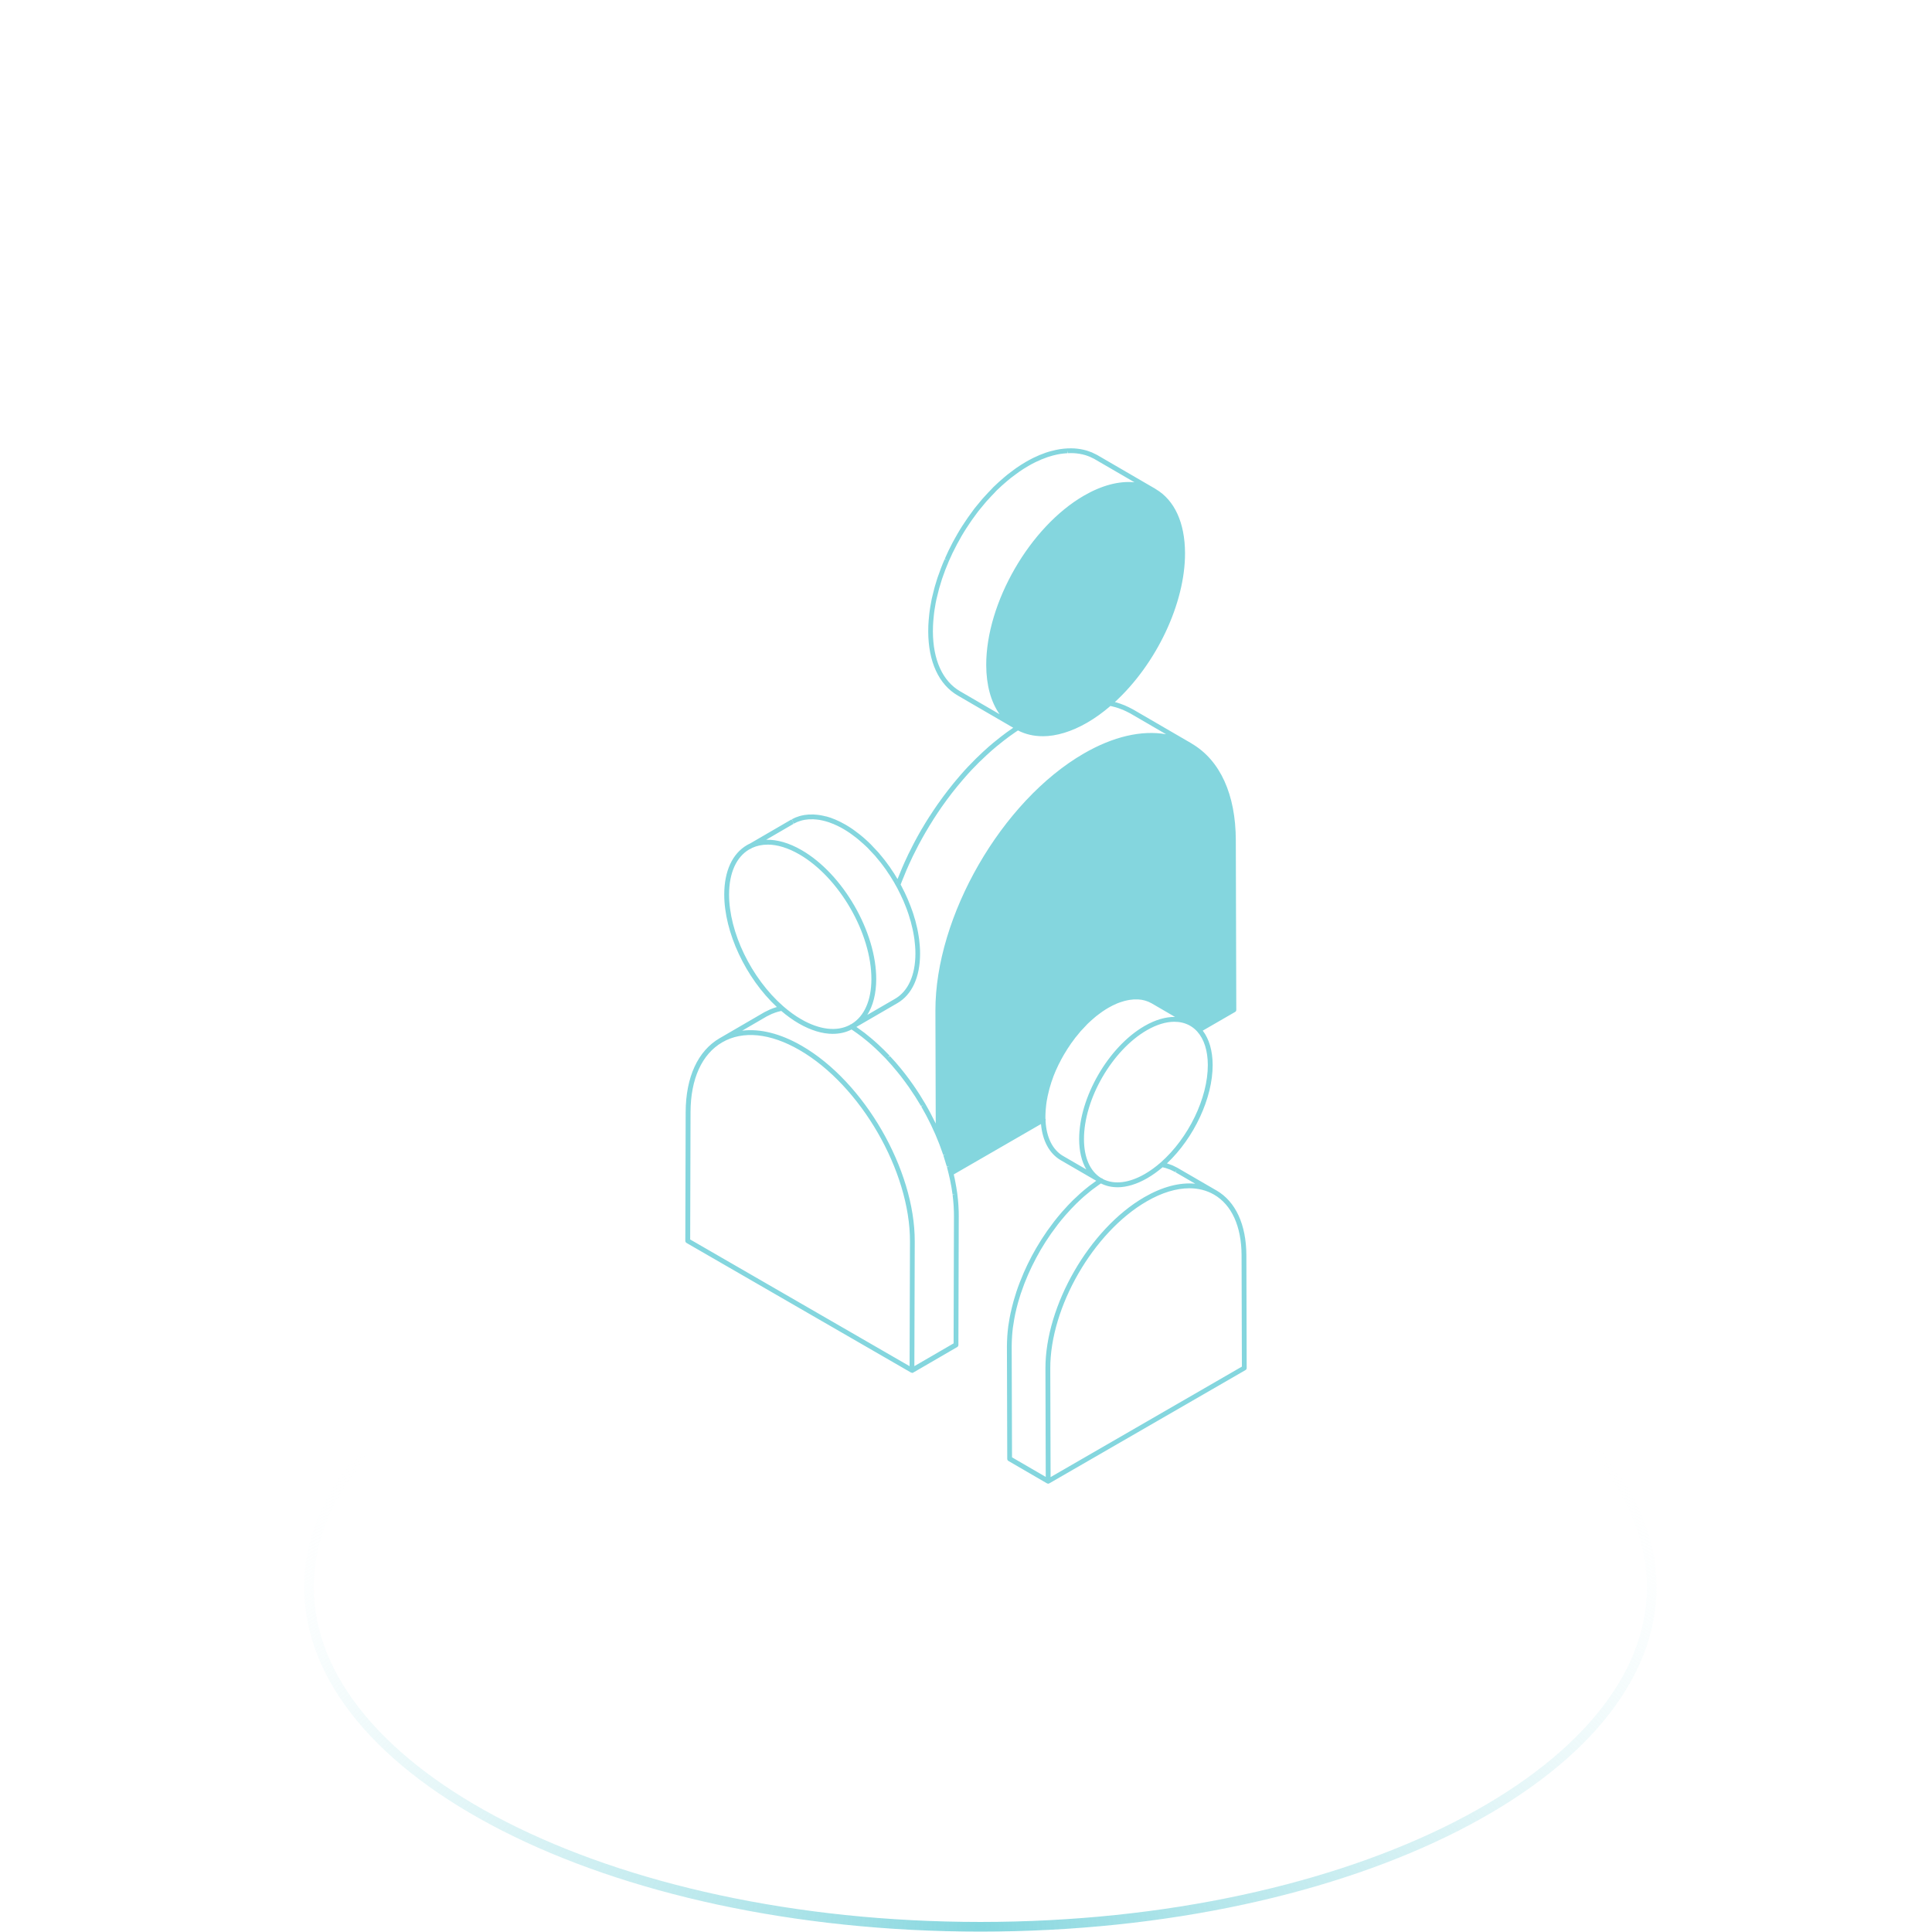 <?xml version="1.0" encoding="UTF-8"?>
<svg xmlns="http://www.w3.org/2000/svg" width="600" height="600" viewBox="0 0 600 600" fill="none">
  <g clip-path="url(#clip0_4512_13370)">
    <path d="M331.77 139.247C332.42 139.227 333.03 139.227 333.58 139.257H333.73L333.919 139.287C334.349 139.307 334.83 139.368 335.31 139.448C335.42 139.448 335.52 139.468 335.6 139.488C335.64 139.488 335.68 139.507 335.7 139.507C336.25 139.607 336.76 139.728 337.27 139.868C337.3 139.868 337.33 139.878 337.36 139.888C337.86 140.038 338.34 140.218 338.83 140.408C338.839 140.408 338.956 140.447 338.969 140.448C339.089 140.498 339.14 140.527 339.19 140.547C339.64 140.747 340.02 140.948 340.41 141.138C340.539 141.208 340.61 141.238 340.669 141.278C340.689 141.278 340.778 141.327 340.799 141.337L358.81 151.808C358.856 151.835 358.897 151.865 358.935 151.899C364.776 155.339 367.991 162.361 368.02 171.767C368.069 187.346 359.158 206.176 346.238 218.021C346.425 218.069 346.61 218.12 346.791 218.177C346.82 218.177 346.841 218.187 346.871 218.197C347.55 218.397 348.25 218.647 349.06 218.977L349.28 219.047C349.44 219.117 349.52 219.157 349.59 219.197L349.69 219.247C350.23 219.477 350.83 219.767 351.42 220.087L351.52 220.137C351.6 220.177 351.68 220.207 351.75 220.257C351.89 220.337 351.95 220.367 352.01 220.397L370.01 230.857C370.058 230.885 370.101 230.918 370.14 230.954C378.918 236.118 383.752 246.699 383.791 260.888L383.94 313.628C383.94 313.898 383.8 314.149 383.56 314.279L373.527 320.076C375.524 322.688 376.582 326.342 376.6 330.718C376.629 340.984 370.84 353.368 362.406 361.297C362.418 361.301 362.431 361.306 362.44 361.309C362.93 361.459 363.42 361.639 363.87 361.819C363.989 361.859 364.05 361.888 364.12 361.918C364.12 361.918 364.17 361.938 364.23 361.968C364.7 362.178 365.09 362.368 365.48 362.578C365.59 362.628 365.64 362.659 365.69 362.689C365.79 362.749 365.85 362.779 365.91 362.819L377.589 369.595C377.656 369.633 377.724 369.668 377.791 369.706C383.751 373.166 387.04 380.317 387.07 389.847L387.17 424.847C387.17 425.117 387.03 425.366 386.791 425.496L325.88 460.666C325.766 460.733 325.643 460.762 325.519 460.765L325.52 460.767H325.5C325.503 460.767 325.506 460.766 325.509 460.766C325.48 460.766 325.451 460.765 325.422 460.761C325.326 460.749 325.23 460.72 325.14 460.667L313.18 453.717C312.95 453.587 312.81 453.337 312.81 453.067L312.71 418.067C312.71 417.127 312.76 416.197 312.8 415.408L312.831 414.847C312.891 414.017 312.97 413.157 313.09 412.207C313.09 412.207 313.09 412.137 313.1 412.047C313.11 411.917 313.14 411.787 313.16 411.667L313.53 409.387C313.59 409.047 313.66 408.707 313.73 408.368L313.77 408.187C313.79 408.077 313.81 407.947 313.84 407.797L313.91 407.537C314.14 406.477 314.4 405.437 314.67 404.437C314.671 404.416 314.69 404.337 314.72 404.238L314.8 403.957C315.06 403.077 315.32 402.207 315.6 401.337L315.66 401.127C315.68 401.067 315.7 401.027 315.72 400.977C315.97 400.197 316.28 399.337 316.61 398.488C316.64 398.408 316.67 398.308 316.72 398.198C316.73 398.158 316.76 398.077 316.8 398.007C316.82 397.967 316.83 397.927 316.85 397.887C317.15 397.137 317.44 396.427 317.74 395.717L317.78 395.607C317.8 395.547 317.82 395.487 317.85 395.427C317.851 395.425 317.889 395.339 317.89 395.328C318.24 394.538 318.6 393.747 318.98 392.957C319.02 392.857 319.06 392.767 319.11 392.687C319.11 392.667 319.15 392.597 319.19 392.517L319.27 392.357C319.58 391.717 319.9 391.087 320.23 390.467C320.28 390.357 320.35 390.227 320.42 390.087C320.44 390.047 320.471 389.997 320.5 389.937C320.94 389.127 321.36 388.357 321.8 387.607C321.82 387.577 321.84 387.547 321.86 387.517L322.06 387.177C322.45 386.507 322.86 385.857 323.27 385.198L323.34 385.087C323.39 384.997 323.45 384.907 323.51 384.817C323.511 384.796 323.58 384.696 323.65 384.607C324.13 383.857 324.66 383.067 325.19 382.297C325.23 382.227 325.261 382.198 325.291 382.158L325.35 382.077C325.37 382.048 325.4 382.018 325.42 381.988C326.01 381.158 326.59 380.367 327.18 379.597C327.23 379.527 327.29 379.447 327.35 379.368C328.1 378.408 328.87 377.467 329.68 376.527L329.8 376.387C329.88 376.287 329.94 376.227 329.99 376.177C330.45 375.637 330.97 375.067 331.49 374.527C331.494 374.522 331.552 374.455 331.61 374.387C332.07 373.897 332.55 373.408 333.05 372.908C333.09 372.878 333.11 372.847 333.14 372.817C333.17 372.787 333.2 372.747 333.23 372.727C333.31 372.657 333.36 372.607 333.41 372.557C334.12 371.867 334.81 371.217 335.52 370.587C335.53 370.577 335.67 370.458 335.68 370.448C336.39 369.828 337.14 369.197 337.92 368.587L338.35 368.247C339.047 367.708 339.752 367.195 340.451 366.707L329.4 360.298C325.905 358.262 323.759 354.3 323.289 349.077L296.196 364.723C296.267 365.029 296.336 365.336 296.4 365.648L296.429 365.758C296.449 365.828 296.47 365.898 296.48 365.968L296.56 366.388C296.65 366.858 296.74 367.318 296.82 367.778C296.88 368.088 296.94 368.418 296.99 368.728C297.04 369.018 297.079 369.328 297.129 369.618L297.31 370.818C297.31 370.818 297.32 370.918 297.32 370.928C297.46 372.088 297.56 373.068 297.62 373.998L297.66 374.648C297.73 375.838 297.76 376.808 297.75 377.678L297.64 417.688C297.64 417.958 297.5 418.198 297.27 418.338L283.6 426.278C283.48 426.348 283.349 426.378 283.219 426.378L283.23 426.318C283.225 426.318 283.22 426.317 283.214 426.317H283.21L283.211 426.316C283.119 426.314 283.029 426.296 282.944 426.262C282.936 426.259 282.929 426.255 282.921 426.251C282.898 426.241 282.875 426.231 282.853 426.218C282.852 426.218 282.851 426.218 282.85 426.217L213.21 386.007C212.98 385.877 212.83 385.627 212.83 385.357L212.94 345.347C212.98 334.497 216.731 326.357 223.5 322.417C223.629 322.343 223.758 322.269 223.888 322.198L237.179 314.468C237.259 314.428 237.3 314.408 237.33 314.378C237.419 314.328 237.48 314.299 237.54 314.269C238.059 313.999 238.509 313.778 238.969 313.578L239.169 313.479C239.169 313.479 239.249 313.438 239.29 313.428C239.309 313.428 239.399 313.388 239.419 313.378C239.889 313.188 240.46 312.978 241.07 312.798C241.11 312.778 241.16 312.768 241.209 312.758C241.228 312.753 241.247 312.748 241.265 312.743C231.564 303.711 224.891 289.499 224.92 277.728C224.94 270.518 227.45 265.097 231.97 262.457L232.31 262.268C232.529 262.15 232.751 262.041 232.976 261.938L245.64 254.578C245.642 254.576 245.731 254.517 245.81 254.488L246.28 255.087L245.91 254.437C246.24 254.257 246.54 254.107 246.85 253.977C246.91 253.947 246.97 253.917 247.02 253.897C247.031 253.896 247.108 253.859 247.12 253.858C247.54 253.688 247.9 253.567 248.24 253.467C248.26 253.467 248.28 253.458 248.299 253.448C248.739 253.318 249.19 253.227 249.53 253.167C249.54 253.167 249.59 253.147 249.64 253.127C249.67 253.127 249.799 253.108 249.83 253.108C250.229 253.048 250.589 253.007 250.969 252.977C251.019 252.977 251.139 252.957 251.179 252.957C251.649 252.937 252.11 252.938 252.58 252.948H252.7C252.78 252.948 252.88 252.957 252.98 252.977C253.38 252.997 253.919 253.037 254.509 253.127C254.509 253.127 254.559 253.127 254.589 253.137C255.249 253.247 255.88 253.377 256.52 253.547H256.589C256.619 253.547 256.649 253.558 256.679 253.568L256.86 253.618C257.21 253.728 257.569 253.828 257.929 253.948C258.069 254.008 258.149 254.037 258.219 254.057C258.589 254.197 258.909 254.318 259.219 254.448C259.269 254.458 259.32 254.477 259.37 254.497C259.49 254.557 259.56 254.587 259.64 254.627C259.99 254.777 260.349 254.938 260.719 255.118L261.15 255.337C261.64 255.587 262.13 255.847 262.62 256.127C263.31 256.527 264.04 256.988 264.83 257.528C264.959 257.618 265.08 257.707 265.209 257.807C265.309 257.887 265.42 257.967 265.52 258.037C266.02 258.407 266.51 258.767 266.99 259.147C267.24 259.347 267.49 259.557 267.73 259.757C268.23 260.177 268.68 260.557 269.11 260.967C269.27 261.107 269.44 261.267 269.61 261.427L269.87 261.677C269.959 261.767 270.029 261.827 270.089 261.887C270.179 261.967 270.27 262.047 270.35 262.137C270.44 262.227 270.53 262.327 270.62 262.427C270.7 262.507 270.77 262.597 270.85 262.667C271.4 263.237 271.91 263.768 272.4 264.318C272.46 264.387 272.52 264.457 272.589 264.517C272.689 264.627 272.79 264.727 272.89 264.847C272.98 264.947 273.08 265.067 273.169 265.187L273.299 265.347C273.489 265.567 273.69 265.807 273.89 266.057L274.19 266.427C274.3 266.567 274.39 266.677 274.48 266.787C274.58 266.907 274.68 267.038 274.78 267.158C274.85 267.247 274.929 267.357 275.009 267.467C275.079 267.567 275.16 267.667 275.23 267.757L275.89 268.658C275.96 268.757 276.029 268.847 276.089 268.927C276.169 269.027 276.25 269.138 276.32 269.238C276.57 269.598 276.8 269.958 277.04 270.327L277.66 271.247C278.032 271.833 278.389 272.42 278.737 273.005C279.154 271.966 279.572 270.927 280.009 269.898C280.079 269.718 280.129 269.598 280.179 269.478C280.209 269.408 280.23 269.358 280.25 269.318C280.689 268.288 281.19 267.188 281.87 265.768L282.009 265.438C282.079 265.298 282.139 265.177 282.209 265.047L282.32 264.837C282.78 263.907 283.25 262.977 283.73 262.037L284.1 261.328C284.102 261.325 284.15 261.247 284.169 261.198C284.739 260.138 285.41 258.908 286.1 257.728C286.14 257.658 286.159 257.617 286.179 257.587L286.49 257.087C287.05 256.117 287.649 255.137 288.299 254.118C288.349 254.038 288.39 253.968 288.44 253.898C288.5 253.798 288.55 253.708 288.62 253.608C288.66 253.548 288.7 253.487 288.75 253.427L288.839 253.297C289.469 252.317 290.31 251.038 291.19 249.778L291.6 249.217C292.48 247.967 293.33 246.818 294.2 245.698C294.26 245.618 294.339 245.498 294.429 245.388C294.469 245.328 294.51 245.278 294.56 245.228C295.61 243.868 296.77 242.448 297.94 241.098L298.35 240.627C299.06 239.797 299.83 238.947 300.65 238.078L300.78 237.948C301.54 237.148 302.269 236.397 303.009 235.667C303.119 235.547 303.19 235.478 303.27 235.408C303.29 235.378 303.36 235.328 303.419 235.268L303.56 235.138C304.71 234.008 305.75 233.048 306.73 232.188L306.969 231.967C307.919 231.127 308.99 230.248 310.339 229.188C310.549 229.018 310.77 228.837 311 228.667C312.039 227.857 313.18 227.027 314.37 226.217C314.468 226.149 314.568 226.081 314.671 226.013L297.45 216.007C291.55 212.587 288.29 205.507 288.27 196.078C288.26 194.868 288.33 193.637 288.4 192.707L288.549 191.148C288.579 190.808 288.61 190.467 288.66 190.127C288.71 189.737 288.77 189.347 288.83 188.948L288.91 188.438C289.05 187.558 289.2 186.727 289.37 185.927C289.39 185.827 289.42 185.718 289.45 185.608C289.47 185.528 289.489 185.438 289.509 185.358C289.599 184.948 289.7 184.537 289.81 184.127L290 183.368C290.07 183.058 290.15 182.737 290.24 182.427C290.28 182.257 290.34 182.067 290.4 181.868L290.48 181.608C290.6 181.198 290.73 180.768 290.86 180.358C290.91 180.198 290.959 180.037 291.009 179.877C291.059 179.697 291.119 179.517 291.179 179.337C291.289 179.007 291.41 178.687 291.53 178.368L291.7 177.908C291.77 177.718 291.83 177.538 291.9 177.358L292.129 176.707C292.159 176.617 292.19 176.528 292.23 176.438C292.58 175.528 292.95 174.608 293.35 173.698L294.1 173.868L293.4 173.587C293.45 173.457 293.51 173.337 293.57 173.207L293.82 172.648C294.06 172.108 294.3 171.568 294.56 171.028L294.77 170.608C294.84 170.478 294.899 170.348 294.969 170.228L295.429 169.308C295.529 169.128 295.61 168.967 295.69 168.797L295.87 168.438C296.15 167.908 296.44 167.388 296.74 166.868L297.04 166.348C297.1 166.238 297.16 166.127 297.23 166.007C297.231 165.986 297.28 165.907 297.32 165.837C297.83 164.967 298.35 164.097 298.9 163.247L299.15 162.888C299.26 162.718 299.38 162.528 299.5 162.348L300.03 161.558C300.25 161.238 300.459 160.908 300.679 160.598C300.849 160.348 301.039 160.108 301.219 159.858C301.509 159.458 301.779 159.087 302.049 158.717C302.189 158.527 302.289 158.397 302.379 158.257C302.479 158.107 302.59 157.967 302.7 157.828L303.459 156.908C303.849 156.418 304.25 155.937 304.65 155.467C304.74 155.367 304.82 155.257 304.91 155.158C305 155.038 305.09 154.928 305.19 154.818C305.32 154.668 305.45 154.538 305.58 154.398C305.66 154.308 305.75 154.217 305.83 154.127C306.45 153.437 307.13 152.708 307.85 151.978L308.07 151.738C308.22 151.578 308.37 151.407 308.52 151.257C308.63 151.147 308.76 151.027 308.89 150.917L309.129 150.688C309.459 150.368 309.8 150.048 310.14 149.738C310.71 149.218 311.28 148.728 311.87 148.228L312.9 147.368C313.54 146.858 314.18 146.387 314.83 145.917L315.14 145.688C315.34 145.538 315.54 145.397 315.73 145.257C316.53 144.717 317.57 144.028 318.65 143.408C319.28 143.038 319.93 142.698 320.57 142.368L321.11 142.098C321.63 141.858 322.1 141.638 322.56 141.448L322.879 141.297C322.989 141.257 323.03 141.248 323.08 141.228C323.53 141.048 323.96 140.878 324.39 140.728L324.759 140.587C325.359 140.387 325.91 140.217 326.459 140.078H326.48C326.57 140.048 326.64 140.028 326.69 140.028C327.52 139.808 328.38 139.618 329.19 139.488C329.25 139.478 329.31 139.467 329.36 139.467C329.91 139.377 330.59 139.318 331.33 139.268C331.429 139.268 331.489 139.248 331.549 139.247H331.77ZM369.36 369.027C365.31 369.027 360.81 370.387 356.14 373.087C339.55 382.667 326.11 405.957 326.17 425.017L326.27 458.727L385.68 424.416L385.581 389.847C385.551 380.884 382.525 374.188 377.053 371.015C377.049 371.013 377.044 371.011 377.04 371.008L376.976 370.971C374.712 369.675 372.144 369.027 369.36 369.027ZM361.051 362.506C359.479 363.838 357.887 364.975 356.31 365.888C353.06 367.768 349.89 368.718 347.02 368.718V368.708C345.182 368.708 343.464 368.315 341.912 367.53C341.887 367.545 341.865 367.563 341.84 367.577C341.73 367.657 341.58 367.747 341.43 367.847C340.72 368.337 339.99 368.877 339.26 369.427L338.84 369.757C338.08 370.357 337.34 370.967 336.65 371.567C336.63 371.587 336.57 371.638 336.51 371.698C335.8 372.318 335.12 372.967 334.44 373.627C334.37 373.697 334.3 373.758 334.22 373.827C334.22 373.827 334.15 373.897 334.081 373.977C333.601 374.457 333.13 374.937 332.66 375.437C332.64 375.457 332.571 375.536 332.55 375.557C332.05 376.087 331.55 376.638 331.06 377.198L330.95 377.317L330.78 377.517C329.99 378.427 329.24 379.337 328.55 380.227C328.54 380.247 328.52 380.267 328.51 380.277C328.43 380.377 328.39 380.428 328.36 380.488C327.77 381.257 327.19 382.037 326.64 382.817C326.62 382.857 326.56 382.927 326.51 382.997C326.43 383.107 326.41 383.147 326.38 383.177C325.87 383.907 325.36 384.678 324.86 385.448C324.8 385.527 324.77 385.577 324.74 385.627C324.66 385.737 324.64 385.787 324.61 385.837L324.51 385.997C324.11 386.637 323.71 387.277 323.32 387.937L323.14 388.238C323.137 388.243 323.098 388.31 323.06 388.377C322.64 389.107 322.23 389.857 321.831 390.597C321.831 390.607 321.77 390.697 321.77 390.707C321.66 390.897 321.61 391.007 321.56 391.127C321.23 391.767 320.91 392.378 320.61 392.988C320.58 393.048 320.54 393.118 320.51 393.198L320.36 393.497C319.96 394.357 319.6 395.127 319.25 395.917L319.18 396.097C319.16 396.167 319.13 396.227 319.1 396.287C318.81 396.967 318.52 397.668 318.24 398.368C318.23 398.408 318.199 398.487 318.16 398.567C318.14 398.607 318.13 398.647 318.11 398.687C318.06 398.817 318.03 398.897 318.01 398.967C317.68 399.827 317.38 400.667 317.1 401.507C317.1 401.537 317.08 401.567 317.06 401.597C317.04 401.677 317.02 401.757 316.98 401.837C316.73 402.627 316.47 403.478 316.22 404.328C316.19 404.427 316.16 404.548 316.13 404.658C316.13 404.688 316.1 404.786 316.09 404.807C315.82 405.777 315.57 406.787 315.35 407.807C315.34 407.867 315.32 407.937 315.3 408.007C315.25 408.207 315.24 408.307 315.22 408.417L315.18 408.627C315.11 408.957 315.05 409.288 314.99 409.618L314.63 411.877C314.61 411.987 314.591 412.088 314.581 412.198C314.581 412.228 314.58 412.267 314.56 412.297C314.45 413.277 314.36 414.107 314.31 414.897L314.28 415.448C314.24 416.217 314.19 417.117 314.19 418.017L314.291 452.587L324.766 458.669L324.67 425.017C324.61 405.477 338.39 381.596 355.39 371.786C361.002 368.546 366.417 367.143 371.195 367.614L365.089 364.069L365.35 363.349L364.99 364.008L364.89 363.958C364.89 363.958 364.79 363.908 364.74 363.878C364.4 363.698 364.039 363.529 363.669 363.359L363.54 363.298C363.533 363.295 363.439 363.248 363.429 363.248C363.379 363.238 363.309 363.208 363.25 363.178C362.89 363.038 362.43 362.869 361.99 362.739C361.96 362.739 361.93 362.718 361.9 362.708H361.85C361.587 362.627 361.322 362.562 361.051 362.506ZM248.27 326.087C239.19 320.837 230.66 319.997 224.27 323.717C217.98 327.377 214.49 335.057 214.45 345.347L214.34 384.927L282.48 424.277L282.6 385.557C282.66 363.737 267.26 337.057 248.27 326.087ZM242.627 313.954C242.264 314.031 241.917 314.115 241.57 314.218H241.549C240.979 314.378 240.44 314.589 239.99 314.769C239.96 314.789 239.879 314.818 239.79 314.838L239.6 314.928C239.15 315.128 238.74 315.328 238.33 315.548C238.29 315.568 238.239 315.599 238.179 315.619C238.079 315.678 237.98 315.729 237.9 315.779L230.496 320.085C236.057 319.392 242.405 320.977 249 324.787C268.41 335.998 284.151 363.257 284.081 385.557L283.963 424.271L296.15 417.198L296.259 377.608C296.259 376.768 296.239 375.828 296.169 374.668L296.129 374.028C296.069 373.148 295.969 372.188 295.839 371.108L296.57 370.888L295.83 370.998L295.65 369.787C295.61 369.498 295.57 369.218 295.52 368.928C295.47 368.618 295.41 368.308 295.35 368.008C295.27 367.558 295.179 367.098 295.089 366.658C295.069 366.578 295.06 366.488 295.04 366.398L295.009 366.228C294.969 366.068 294.939 365.988 294.929 365.918C294.829 365.458 294.73 364.998 294.61 364.528C294.46 363.888 294.299 363.258 294.129 362.628L294.089 362.468L294.77 362.128L294.049 362.348C294.019 362.228 294 362.178 293.99 362.138C293.97 362.058 293.939 361.988 293.919 361.918C293.649 360.958 293.35 359.988 293.03 359.008C293.02 358.988 292.989 358.898 292.969 358.808L293.65 358.468L292.94 358.708C292.61 357.758 292.26 356.788 291.91 355.838L291.719 355.327C291.689 355.248 291.659 355.178 291.629 355.098C291.319 354.328 290.99 353.528 290.66 352.728C290.61 352.608 290.58 352.518 290.54 352.428C290.53 352.398 290.509 352.378 290.509 352.358C290.099 351.418 289.69 350.528 289.27 349.648C289.25 349.598 289.22 349.538 289.2 349.478L288.418 347.915C288.24 347.563 288.059 347.213 287.879 346.868C287.829 346.778 287.769 346.657 287.709 346.537L287.66 346.428C287.66 346.428 287.59 346.298 287.54 346.208C287.08 345.368 286.61 344.508 286.11 343.648L286.679 343.128L286.049 343.528C285.969 343.408 285.9 343.287 285.82 343.158C285.39 342.418 284.929 341.678 284.469 340.948C284.429 340.888 284.389 340.807 284.339 340.738C284.309 340.688 284.279 340.638 284.25 340.588L284.08 340.338C283.52 339.468 282.93 338.588 282.32 337.708L282.24 337.577C282.17 337.478 282.109 337.397 282.049 337.327C281.399 336.408 280.759 335.537 280.08 334.658L279.83 334.318C278.98 333.238 278.14 332.218 277.28 331.228L277.1 330.998C277.02 330.908 276.98 330.867 276.95 330.827C276.41 330.228 275.85 329.598 275.27 328.978C275.269 328.976 275.2 328.898 275.19 328.888L275.1 328.778C274.57 328.238 274.039 327.688 273.5 327.158L273.24 326.898C273.19 326.848 273.13 326.798 273.08 326.748C272.15 325.848 271.43 325.168 270.74 324.558L270.64 324.468C270.64 324.468 270.57 324.398 270.56 324.398C269.81 323.738 268.99 323.057 268.06 322.327C267.92 322.218 267.76 322.098 267.61 321.968C266.73 321.298 265.88 320.678 265.07 320.128L264.6 319.818C264.55 319.783 264.5 319.751 264.453 319.718C262.707 320.618 260.753 321.068 258.65 321.068L258.66 321.077C255.4 321.077 251.79 319.998 248.07 317.848C246.25 316.799 244.424 315.489 242.627 313.954ZM364.716 317.319C362.097 317.32 359.199 318.199 356.18 319.938C345.36 326.188 336.6 341.378 336.64 353.798C336.64 359.45 338.512 363.705 341.88 365.796L341.9 365.808C341.916 365.817 341.93 365.828 341.945 365.838L341.96 365.848C341.962 365.849 341.978 365.858 342 365.871C342.172 365.885 342.34 365.957 342.47 366.087C342.497 366.114 342.521 366.143 342.542 366.173C346.082 367.966 350.675 367.405 355.56 364.578C357.19 363.638 358.84 362.439 360.46 361.029C369.11 353.429 375.13 340.968 375.1 330.718C375.08 326.318 373.95 322.738 371.831 320.378C371.181 319.648 370.43 319.038 369.63 318.578C369.52 318.508 369.46 318.478 369.38 318.438C367.982 317.689 366.414 317.32 364.716 317.319ZM353.48 310.378C353.09 310.358 352.72 310.358 352.35 310.378H352.21C352.21 310.378 352.11 310.388 352.06 310.388C351.69 310.418 351.28 310.449 350.85 310.519C350.83 310.519 350.81 310.519 350.791 310.529C350.321 310.599 349.81 310.709 349.23 310.859C349.2 310.859 349.18 310.868 349.15 310.878C349.13 310.878 349.11 310.889 349.09 310.899C348.75 310.979 348.42 311.088 348.081 311.208C348.011 311.238 347.91 311.268 347.8 311.298C347.56 311.388 347.29 311.498 347.01 311.598L346.91 311.638L346.68 311.739C346.38 311.859 346.09 311.999 345.8 312.149C345.651 312.219 345.55 312.258 345.46 312.308C345.031 312.528 344.62 312.739 344.22 312.979C343.6 313.339 342.981 313.729 342.371 314.149C342.181 314.279 341.99 314.429 341.791 314.569C341.371 314.869 340.96 315.169 340.56 315.489L340.46 315.569C340.27 315.729 340.08 315.878 339.9 316.038C339.5 316.368 339.15 316.678 338.791 317.008C338.541 317.218 338.33 317.428 338.121 317.628L337.96 317.779C337.88 317.849 337.81 317.918 337.73 317.998C337.64 318.078 337.58 318.148 337.52 318.218C337.45 318.298 337.38 318.378 337.3 318.458C336.86 318.908 336.42 319.368 336 319.838C335.93 319.918 335.85 319.998 335.77 320.078C335.71 320.148 335.641 320.209 335.581 320.279L335.43 320.468C335.37 320.548 335.3 320.628 335.24 320.708C334.99 321.008 334.73 321.329 334.47 321.649C334.39 321.749 334.3 321.849 334.22 321.949C334.14 322.049 334.05 322.149 333.97 322.239C333.88 322.348 333.79 322.478 333.71 322.598L333.59 322.769C333.39 323.029 333.21 323.279 333.03 323.529L332.63 324.058C332.45 324.318 332.26 324.609 332.07 324.909C331.99 325.028 331.93 325.118 331.86 325.218C331.79 325.318 331.73 325.408 331.67 325.498L331.51 325.739C331.15 326.299 330.81 326.848 330.48 327.418C330.46 327.458 330.43 327.519 330.39 327.569L329.98 328.298C329.83 328.558 329.68 328.818 329.541 329.088C329.461 329.238 329.39 329.379 329.32 329.519L329.27 329.628C329.14 329.858 329.05 330.049 328.95 330.239L328.85 330.428C328.79 330.538 328.74 330.638 328.69 330.748C328.54 331.048 328.421 331.329 328.291 331.609L327.94 332.378C327.94 332.378 327.9 332.459 327.88 332.489C327.63 333.069 327.39 333.658 327.16 334.248L327.13 334.348C327.1 334.428 327.08 334.499 327.05 334.569L326.97 334.808C326.92 334.938 326.881 335.078 326.831 335.208L326.7 335.578C326.63 335.758 326.57 335.938 326.5 336.128L326.26 336.939C326.19 337.159 326.12 337.368 326.06 337.598C326.03 337.708 326 337.818 325.96 337.928L325.9 338.138C325.87 338.258 325.84 338.389 325.81 338.519C325.77 338.689 325.73 338.849 325.69 339.019L325.36 340.399C325.25 340.929 325.15 341.459 325.06 341.989L325.01 342.328C324.97 342.558 324.94 342.809 324.91 343.069C324.87 343.309 324.85 343.539 324.84 343.748L324.75 344.708C324.71 345.338 324.66 346.098 324.66 346.838C324.66 347.036 324.661 347.239 324.668 347.44C324.773 347.633 324.781 347.86 324.704 348.06C324.97 353.229 326.899 357.103 330.14 358.989L337.362 363.176C335.915 360.709 335.146 357.522 335.14 353.798C335.1 340.898 344.2 325.128 355.43 318.638C358.753 316.72 361.986 315.774 364.913 315.817L357.68 311.609C357.68 311.609 357.62 311.578 357.59 311.558L357.48 311.508C357.23 311.368 356.99 311.259 356.75 311.149L356.59 311.078C356.24 310.939 355.96 310.848 355.67 310.758C355.641 310.758 355.61 310.739 355.581 310.729C355.311 310.659 355.02 310.588 354.74 310.538L354.57 310.498C354.57 310.498 354.49 310.499 354.43 310.479C354.21 310.449 353.91 310.409 353.61 310.399C353.57 310.399 353.52 310.398 353.48 310.378ZM344.859 219.244C342.517 221.258 340.092 223.008 337.621 224.437C332.781 227.227 328.07 228.647 323.81 228.647V228.637C321.048 228.637 318.464 228.041 316.141 226.85L315.6 227.207C315.48 227.287 315.35 227.367 315.23 227.457C314.06 228.257 312.95 229.067 311.91 229.877C311.68 230.047 311.48 230.208 311.28 230.368C309.95 231.418 308.899 232.288 307.959 233.108L307.719 233.328C306.759 234.167 305.75 235.117 304.62 236.217C304.56 236.277 304.499 236.338 304.429 236.388L304.29 236.518C304.21 236.588 304.18 236.628 304.14 236.658L304.07 236.728C303.34 237.458 302.61 238.188 301.9 238.948C301.87 238.988 301.79 239.067 301.73 239.127C300.95 239.957 300.19 240.798 299.5 241.608L299.07 242.098C297.92 243.428 296.779 244.818 295.679 246.228L295.589 246.337C295.519 246.427 295.46 246.508 295.4 246.598C294.53 247.718 293.69 248.858 292.81 250.108L292.429 250.638C291.549 251.888 290.73 253.158 290.11 254.118C290.07 254.178 290.03 254.248 289.98 254.308L289.9 254.427C289.85 254.507 289.799 254.587 289.759 254.667C289.709 254.757 289.649 254.848 289.589 254.948C288.949 255.948 288.37 256.908 287.81 257.868L287.53 258.328C287.53 258.328 287.47 258.447 287.41 258.537C286.75 259.667 286.09 260.878 285.53 261.908C285.5 261.968 285.46 262.038 285.41 262.118L285.08 262.757C284.6 263.677 284.129 264.608 283.679 265.528L283.56 265.757C283.5 265.867 283.45 265.977 283.4 266.087L283.25 266.417C282.57 267.837 282.08 268.918 281.64 269.948C281.64 269.958 281.59 270.036 281.589 270.047C281.519 270.197 281.49 270.288 281.45 270.388L281.41 270.488C280.95 271.548 280.53 272.608 280.11 273.658L279.86 274.297C279.82 274.417 279.78 274.528 279.73 274.638C279.72 274.662 279.705 274.684 279.693 274.706C279.785 274.869 279.874 275.032 279.959 275.198L280.959 277.167C281.199 277.677 281.42 278.168 281.64 278.658L281.679 278.757C281.709 278.837 281.74 278.898 281.77 278.948L281.839 279.087C281.869 279.147 281.88 279.188 281.9 279.238C282.2 279.917 282.48 280.607 282.74 281.307C282.78 281.397 282.829 281.537 282.879 281.677C282.969 281.917 283.05 282.168 283.14 282.408L283.24 282.667C283.34 282.947 283.44 283.217 283.53 283.497C283.58 283.627 283.62 283.767 283.66 283.917C283.69 284.027 283.73 284.147 283.77 284.257C283.88 284.607 283.97 284.927 284.06 285.247L284.129 285.448C284.179 285.588 284.219 285.737 284.259 285.877C284.329 286.127 284.399 286.407 284.459 286.677L284.509 286.908C284.609 287.288 284.709 287.688 284.799 288.077L284.839 288.257C284.859 288.347 284.88 288.438 284.9 288.528C285.04 289.157 285.15 289.807 285.25 290.437L285.31 290.807C285.37 291.167 285.42 291.457 285.45 291.747C285.5 292.107 285.53 292.487 285.56 292.877C285.59 293.127 285.62 293.407 285.64 293.677C285.72 294.627 285.75 295.467 285.74 296.267C285.72 303.477 283.21 308.907 278.69 311.537L265.96 318.923C266.785 319.493 267.637 320.112 268.5 320.768C268.689 320.928 268.829 321.038 268.969 321.148C269.929 321.908 270.769 322.608 271.549 323.287L271.65 323.378C271.654 323.382 271.72 323.438 271.73 323.448C272.44 324.068 273.19 324.768 274.14 325.698L274.24 325.787C274.29 325.837 274.35 325.888 274.4 325.938L274.52 326.058C275.11 326.638 275.65 327.198 276.19 327.758C276.21 327.778 276.269 327.847 276.29 327.868L275.759 328.408L276.4 328.008C276.95 328.588 277.53 329.228 278.11 329.878C278.115 329.884 278.26 330.048 278.27 330.058L278.429 330.258C279.299 331.268 280.159 332.308 281.049 333.448L281.24 333.708C281.97 334.648 282.619 335.528 283.259 336.448C283.319 336.528 283.399 336.628 283.469 336.728C283.489 336.758 283.54 336.828 283.58 336.898C284.18 337.748 284.779 338.648 285.339 339.528C285.429 339.658 285.49 339.738 285.54 339.818C285.55 339.838 285.6 339.918 285.65 339.998C285.68 340.048 285.71 340.098 285.74 340.148C286.22 340.908 286.689 341.668 287.129 342.428C287.199 342.548 287.26 342.648 287.33 342.748C287.331 342.76 287.389 342.847 287.39 342.858C287.93 343.778 288.409 344.658 288.879 345.537C288.919 345.627 288.96 345.688 288.99 345.748L289.07 345.898C289.12 345.988 289.159 346.088 289.209 346.178C289.589 346.908 289.949 347.628 290.299 348.338L290.379 348.478C290.429 348.578 290.48 348.678 290.53 348.778C290.55 348.818 290.58 348.878 290.6 348.938L290.601 348.94L290.5 313.888C290.421 284.568 311.111 248.729 336.621 233.989C345.753 228.719 354.56 226.698 362.14 228.025L351.13 221.627C351.07 221.597 351.01 221.567 350.96 221.527C350.821 221.467 350.75 221.427 350.67 221.387C350.14 221.097 349.59 220.827 349.05 220.597L348.73 220.437L348.53 220.377C347.71 220.047 347.05 219.817 346.41 219.627H346.39C345.89 219.477 345.38 219.367 344.871 219.247C344.867 219.247 344.863 219.244 344.859 219.244ZM238.4 262.308C236.681 262.308 235.071 262.642 233.611 263.31L233.049 263.637C232.97 263.683 232.886 263.711 232.801 263.726L232.71 263.778C228.68 266.118 226.44 271.088 226.42 277.738C226.39 289.488 233.29 303.768 243.2 312.468C245.06 314.088 246.95 315.467 248.82 316.537C254.49 319.808 259.822 320.439 263.873 318.332C263.992 318.196 264.159 318.11 264.336 318.084C264.342 318.081 264.347 318.08 264.35 318.077C264.4 318.057 264.44 318.027 264.48 317.997C264.49 317.997 264.51 317.978 264.52 317.968C268.44 315.568 270.601 310.648 270.621 304.118C270.661 289.868 260.61 272.468 248.21 265.318C244.74 263.318 241.39 262.297 238.39 262.297L238.4 262.308ZM252.57 254.437C252.12 254.437 251.7 254.438 251.28 254.448C251.24 254.448 251.14 254.467 251.04 254.467C250.76 254.497 250.42 254.528 250.1 254.578C250.08 254.578 249.979 254.587 249.959 254.587C249.939 254.588 249.87 254.617 249.85 254.618C249.46 254.688 249.11 254.758 248.78 254.858C248.75 254.868 248.73 254.877 248.7 254.887C248.37 254.977 248.029 255.097 247.709 255.227C247.698 255.227 247.62 255.257 247.6 255.267C247.6 255.267 247.479 255.327 247.469 255.337C247.149 255.467 246.9 255.598 246.64 255.738C246.64 255.738 246.559 255.777 246.549 255.787L246.14 255.158L246.45 255.847L237.925 260.801C241.317 260.694 245.084 261.776 248.96 264.018C261.77 271.408 272.161 289.398 272.121 304.118C272.108 308.556 271.149 312.325 269.354 315.182L277.98 310.177C282.03 307.827 284.269 302.857 284.29 296.198C284.29 295.448 284.27 294.648 284.19 293.738C284.17 293.478 284.14 293.217 284.11 292.957C284.08 292.577 284.049 292.217 284 291.868C283.97 291.578 283.929 291.328 283.879 291.068L283.81 290.618C283.71 290.018 283.609 289.397 283.469 288.787L283.37 288.358C283.28 287.988 283.189 287.597 283.089 287.217L283.03 286.967C282.97 286.717 282.92 286.467 282.85 286.227C282.81 286.087 282.78 285.987 282.74 285.877L282.66 285.618C282.57 285.298 282.479 284.987 282.379 284.677C282.339 284.557 282.299 284.427 282.259 284.287C282.219 284.167 282.19 284.047 282.15 283.927C282.06 283.647 281.96 283.387 281.87 283.118L281.78 282.858C281.69 282.628 281.599 282.368 281.509 282.118C281.469 281.998 281.44 281.907 281.4 281.827C281.13 281.107 280.85 280.427 280.56 279.757C280.54 279.717 280.53 279.687 280.52 279.647C280.518 279.645 280.499 279.626 280.49 279.587L280.469 279.568C280.429 279.488 280.39 279.397 280.35 279.307L280.31 279.227C280.1 278.747 279.88 278.267 279.65 277.787L278.669 275.837C278.499 275.517 278.319 275.197 278.129 274.877L277.83 274.337C277.79 274.257 277.75 274.177 277.7 274.097C277.65 274.017 277.619 273.958 277.589 273.908C277.229 273.308 276.85 272.668 276.44 272.028L275.82 271.118C275.58 270.748 275.36 270.397 275.12 270.057C275.06 269.977 274.989 269.887 274.929 269.797C274.849 269.697 274.77 269.588 274.7 269.488L274.07 268.627C274 268.547 273.92 268.428 273.83 268.318C273.76 268.218 273.69 268.127 273.62 268.037C273.53 267.918 273.44 267.807 273.35 267.707C273.25 267.577 273.14 267.458 273.04 267.327L272.75 266.977C272.56 266.747 272.369 266.517 272.179 266.287L272.03 266.097C271.95 265.997 271.87 265.897 271.78 265.797C271.7 265.697 271.62 265.617 271.54 265.537C271.46 265.458 271.39 265.377 271.31 265.297C270.83 264.767 270.34 264.248 269.85 263.738C269.73 263.618 269.639 263.517 269.549 263.417C269.469 263.337 269.4 263.247 269.32 263.177C269.25 263.107 269.18 263.048 269.11 262.988C269.03 262.908 268.94 262.827 268.86 262.747L268.61 262.517C268.45 262.367 268.29 262.218 268.12 262.068C267.7 261.678 267.28 261.307 266.85 260.957C266.55 260.697 266.31 260.497 266.07 260.307C265.61 259.947 265.139 259.597 264.669 259.247C264.56 259.168 264.44 259.087 264.32 258.997C264.21 258.917 264.11 258.837 264 258.757C263.24 258.237 262.549 257.807 261.879 257.417C261.41 257.137 260.94 256.897 260.48 256.667L260.06 256.457C259.73 256.297 259.38 256.147 259.04 255.997C258.93 255.947 258.839 255.908 258.75 255.858C258.748 255.867 258.699 255.857 258.66 255.837C258.35 255.707 258.05 255.598 257.74 255.488C257.62 255.448 257.48 255.397 257.37 255.347C257.09 255.257 256.749 255.157 256.41 255.057L256.27 255.017C256.27 255.017 256.26 255.017 256.25 255.017C256.22 255.017 256.189 255.007 256.169 254.997C256.165 254.997 256.117 254.996 256.06 254.967C255.52 254.827 254.94 254.697 254.32 254.597C254.32 254.597 254.29 254.597 254.28 254.597C253.76 254.517 253.25 254.477 252.83 254.457L252.679 254.437H252.57ZM278.29 273.738L278.497 273.611L278.531 273.525L278.29 273.738ZM331.56 140.738C331.5 140.738 331.44 140.757 331.37 140.757C330.71 140.797 330.08 140.858 329.48 140.948H329.41C328.64 141.078 327.84 141.247 327.02 141.457C327.01 141.457 326.98 141.468 326.95 141.478C326.93 141.478 326.9 141.497 326.87 141.497C326.859 141.497 326.839 141.497 326.83 141.507C326.31 141.647 325.789 141.808 325.25 141.988L324.9 142.127C324.47 142.277 324.06 142.438 323.65 142.598C323.57 142.628 323.49 142.658 323.41 142.688L323.15 142.818C322.68 143.008 322.23 143.217 321.78 143.427L321.23 143.698C320.62 144.008 320 144.328 319.39 144.698C318.34 145.288 317.34 145.958 316.57 146.478C316.39 146.598 316.21 146.737 316.02 146.877L315.69 147.118C315.06 147.578 314.43 148.038 313.82 148.518L312.81 149.358C312.24 149.838 311.679 150.318 311.129 150.818C310.8 151.118 310.47 151.428 310.15 151.738L309.879 151.988C309.769 152.088 309.659 152.187 309.549 152.297C309.409 152.437 309.28 152.577 309.16 152.707L308.91 152.988C308.2 153.708 307.529 154.418 306.929 155.098C306.829 155.208 306.73 155.308 306.64 155.398C306.53 155.518 306.41 155.627 306.31 155.757C306.23 155.847 306.15 155.947 306.07 156.047C305.97 156.167 305.88 156.288 305.78 156.398C305.39 156.858 305 157.338 304.61 157.808L303.86 158.717C303.77 158.827 303.68 158.968 303.58 159.098C303.47 159.248 303.369 159.398 303.25 159.537C302.96 159.927 302.699 160.287 302.429 160.667C302.219 160.947 302.039 161.177 301.879 161.417C301.659 161.727 301.449 162.038 301.25 162.348L300.719 163.138C300.599 163.308 300.489 163.478 300.379 163.658L300.129 164.018C299.599 164.838 299.09 165.687 298.58 166.547C298.55 166.587 298.54 166.627 298.52 166.667C298.43 166.827 298.38 166.917 298.33 167.007L298.03 167.547C297.74 168.057 297.459 168.558 297.179 169.078L297.009 169.417C296.919 169.597 296.83 169.768 296.74 169.938L296.29 170.828C296.23 170.957 296.15 171.097 296.08 171.247C296.01 171.377 295.949 171.507 295.879 171.627C295.629 172.147 295.39 172.678 295.16 173.198L294.89 173.787C294.84 173.887 294.799 173.978 294.759 174.078C294.729 174.157 294.699 174.218 294.669 174.278C294.3 175.128 293.939 176.027 293.589 176.927L293.509 177.148C293.479 177.228 293.449 177.318 293.419 177.398L293.28 177.787C293.21 177.977 293.14 178.178 293.07 178.368L292.9 178.828C292.79 179.137 292.67 179.447 292.57 179.757C292.52 179.917 292.469 180.087 292.419 180.247C292.369 180.417 292.319 180.588 292.259 180.768C292.129 181.168 292 181.588 291.89 181.988L291.799 182.268C291.749 182.438 291.69 182.608 291.65 182.778C291.56 183.088 291.489 183.377 291.429 183.667L291.23 184.467C291.13 184.857 291.03 185.248 290.94 185.638C290.92 185.748 290.89 185.848 290.86 185.957C290.84 186.037 290.819 186.117 290.799 186.207C290.629 186.987 290.48 187.788 290.35 188.658L290.31 188.888C290.3 188.988 290.279 189.077 290.259 189.167C290.209 189.527 290.15 189.907 290.1 190.297C290.05 190.617 290.03 190.937 290 191.247L289.85 192.797C289.79 193.687 289.709 194.877 289.719 196.037C289.739 204.917 292.74 211.537 298.16 214.677L310.428 221.806C307.744 217.998 306.3 212.783 306.28 206.547C306.23 187.217 319.86 163.597 336.68 153.897C342.225 150.703 347.592 149.313 352.326 149.779L339.969 142.598C339.964 142.595 339.849 142.537 339.83 142.518C339.77 142.498 339.7 142.457 339.64 142.417C339.36 142.277 338.999 142.098 338.629 141.938C338.579 141.918 338.519 141.888 338.469 141.858C338.409 141.838 338.319 141.807 338.209 141.757C337.85 141.617 337.43 141.457 336.99 141.328C336.96 141.328 336.94 141.328 336.91 141.308C336.43 141.168 335.949 141.058 335.469 140.978C335.448 140.977 335.34 140.948 335.33 140.948C335.29 140.947 335.239 140.927 335.209 140.917H335.089C334.64 140.837 334.199 140.787 333.75 140.757C333.728 140.757 333.609 140.738 333.58 140.738H333.49C332.98 140.708 332.409 140.708 331.799 140.738H331.679L331.56 139.988V140.738Z" fill="#84D6DE"></path>
    <g clip-path="url(#clip1_4512_13370)">
      <path d="M304.466 387.378C362.269 387.378 414.526 399.319 452.277 418.554C490.11 437.83 512.966 464.19 512.966 492.878C512.966 521.566 490.11 547.925 452.277 567.202C414.526 586.437 362.269 598.378 304.466 598.378C246.662 598.378 194.405 586.437 156.654 567.202C118.822 547.925 95.966 521.566 95.966 492.878C95.966 464.19 118.822 437.83 156.654 418.554C194.405 399.319 246.662 387.378 304.466 387.378Z" stroke="url(#paint0_radial_4512_13370)" stroke-width="3"></path>
    </g>
  </g>
  <defs>
    <radialGradient id="paint0_radial_4512_13370" cx="0" cy="0" r="1" gradientUnits="userSpaceOnUse" gradientTransform="translate(304.466 597.878) scale(334.5 184.29)">
      <stop stop-color="#84D6DE"></stop>
      <stop offset="1" stop-color="white" stop-opacity="0"></stop>
    </radialGradient>
    <clipPath id="clip0_4512_13370">
      <rect width="600" height="600" fill="white"></rect>
    </clipPath>
    <clipPath id="clip1_4512_13370">
      <rect width="600" height="600" fill="white"></rect>
    </clipPath>
  </defs>
</svg>
